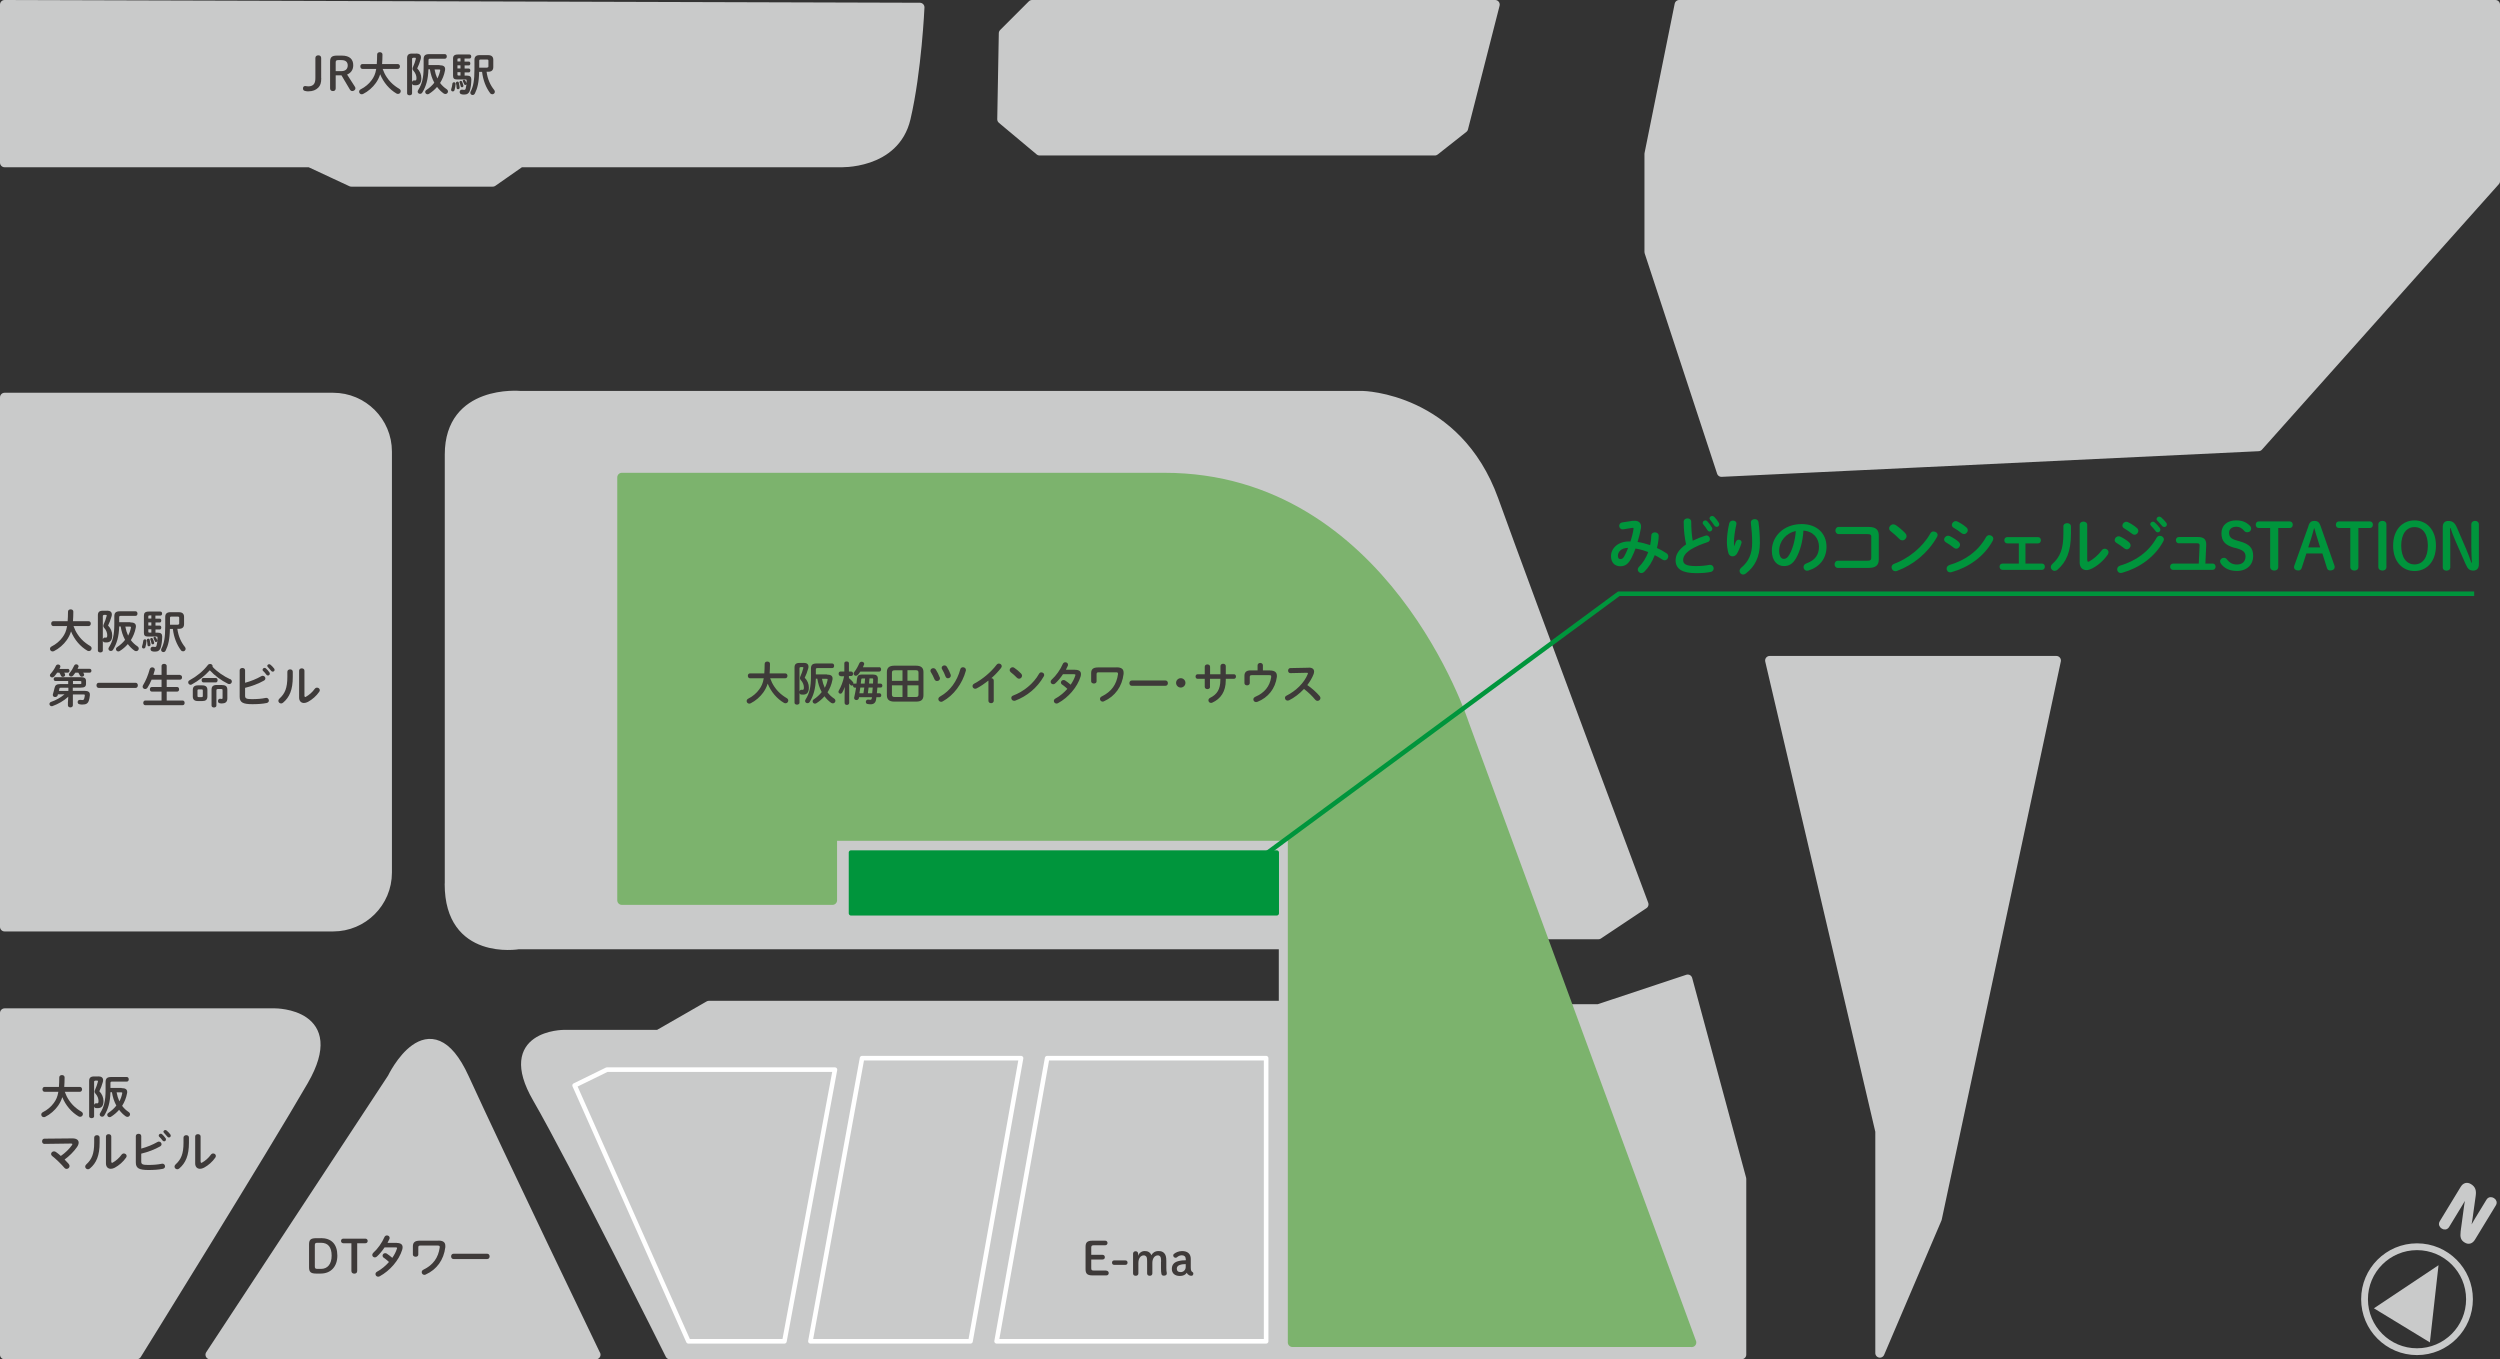 <?xml version="1.0" encoding="UTF-8"?><svg xmlns="http://www.w3.org/2000/svg" viewBox="0 0 272.05 147.92"><rect x="0" y="0" width="272.05" height="147.92" fill="#333333" stroke="none"/><defs><style>.d{stroke-miterlimit:10;stroke-width:.74px;}.d,.e,.f{stroke:#c9caca;}.d,.g,.h{fill:none;}.e{stroke-width:.37px;}.e,.i,.f{fill:#c9caca;}.e,.j,.k,.f,.g,.h{stroke-linejoin:round;}.l,.j{fill:#00953c;}.m{fill:#3e3a39;}.j,.g,.h{stroke-width:.5px;}.j,.h{stroke:#00953c;}.k{fill:#7cb36d;stroke:#7cb36d;}.g{stroke:#fff;}</style></defs><g id="a"/><g id="b"><g id="c"><g><path class="f" d="M.5,.5V17.7H33.7l4.53,2.11h15.39l3.02-2.11h34.71s6.04,.3,7.24-4.83,1.51-12.07,1.51-12.07L.5,.5Z"/><path class="f" d="M.5,43.24H36.25c3.26,0,5.9,2.64,5.9,5.9v45.82c0,3.26-2.64,5.9-5.9,5.9H.5V43.24H.5Z"/><path class="f" d="M.5,147.42v-37.19H29.94s7.38,0,3.12,7.38-18.17,29.8-18.17,29.8H.5Z"/><path class="f" d="M139.65,147.42H72.9s-10.47-21.02-14.46-27.93c-3.99-6.92,2.93-6.92,2.93-6.92h10.27l5.5-3.16h62.52v38.01Z"/><path class="f" d="M64.85,147.42H22.86l19.8-30.12s4.03-8.43,7.88,0c3.85,8.43,14.3,30.12,14.3,30.12Z"/><polygon class="g" points="137.78 145.96 137.78 115.15 113.95 115.15 108.45 145.96 137.78 145.96"/><polygon class="g" points="93.81 115.15 88.19 145.96 105.61 145.96 111.11 115.15 93.81 115.15"/><polygon class="g" points="62.53 118.12 74.91 145.96 85.36 145.96 90.86 116.4 66.04 116.4 62.53 118.12"/><path class="f" d="M48.9,96.21V49.46c0-7.15,7.7-6.42,7.7-6.42h91.67s10.27,.18,14.3,11.37c4.03,11.18,16.32,44,16.32,44l-4.95,3.3h-6.89l2.49,8.07h4.4l9.72-3.23,5.87,21.74v19.12h-49.87v-44.61H56.41s-7.52,1.28-7.52-6.6Z"/><path class="k" d="M184.09,146.09l-24.75-67.37s-8.62-26.77-32.63-26.77h-59.04v46.02h22.92v-6.97h50.05v55.08h43.45Z"/><rect class="j" x="92.61" y="92.78" width="46.32" height="6.6"/><polygon class="f" points="192.58 71.88 223.77 71.88 210.81 132.62 204.57 147.24 204.57 123.1 192.58 71.88"/><polygon class="f" points="187.33 51.39 245.77 48.6 271.55 19.71 271.55 .5 182.73 .5 179.45 16.75 179.45 27.42 187.33 51.39"/><polygon class="f" points="112.31 .5 162.7 .5 159.26 13.96 156.14 16.42 113.13 16.42 109.02 12.98 109.19 3.62 112.31 .5"/><polyline class="h" points="135.23 94.79 176.16 64.61 269.24 64.61"/><g><path class="l" d="M177.69,56.68c.07-.01,.14-.01,.21-.01,.43,0,.68,.25,.68,.62,0,.06,0,.11-.01,.17-.09,.51-.22,1.03-.37,1.52,.46,.06,.92,.19,1.37,.34,.07-.33,.11-.69,.13-1.06,0-.22,.2-.33,.39-.33s.41,.13,.41,.37c0,.4-.08,.89-.19,1.33,.35,.16,.69,.35,1.03,.57,.14,.09,.2,.22,.2,.35,0,.22-.17,.42-.39,.42-.08,0-.16-.02-.25-.08-.28-.18-.55-.34-.83-.48-.27,.71-.65,1.32-1.12,1.79-.11,.11-.23,.16-.34,.16-.22,0-.39-.19-.39-.39,0-.09,.04-.19,.12-.27,.43-.43,.78-.97,1.02-1.62-.45-.18-.9-.31-1.38-.39-.14,.37-.29,.71-.43,1-.36,.71-.72,.93-1.23,.93-.58,0-1.01-.38-1.01-1.1,0-.88,.79-1.6,1.96-1.6h.16c.14-.45,.27-.92,.33-1.36,0-.02,0-.04,0-.06,0-.06-.04-.07-.14-.06l-.98,.16s-.06,0-.08,0c-.22,0-.36-.19-.36-.38,0-.17,.11-.34,.33-.37l1.16-.18Zm-.88,3.75c.13-.24,.25-.52,.36-.81-.73,0-1.11,.42-1.11,.86,0,.25,.11,.36,.25,.36,.2,0,.32-.06,.5-.41Z"/><path class="l" d="M183.22,56.79c0-.25,.2-.38,.41-.38s.41,.13,.41,.38c0,.78,.06,1.48,.16,2.05,.43-.21,.9-.4,1.38-.55,.04-.01,.08-.02,.13-.02,.22,0,.36,.2,.36,.39,0,.15-.08,.29-.26,.34-.62,.2-1.32,.48-1.84,.81-.6,.39-.81,.78-.81,1.13,0,.43,.29,.66,1.4,.66,.56,0,1.06-.05,1.45-.13,.04,0,.06,0,.09,0,.25,0,.38,.19,.38,.38,0,.18-.1,.34-.32,.39-.48,.1-1.02,.13-1.61,.13-1.47,0-2.21-.45-2.21-1.39,0-.57,.27-1.14,1.14-1.74-.15-.67-.26-1.51-.26-2.47Zm2.07,.1c0-.14,.14-.26,.29-.26,.07,0,.15,.03,.21,.1,.18,.19,.36,.43,.49,.66,.04,.06,.05,.11,.05,.17,0,.16-.14,.28-.29,.28-.09,0-.17-.05-.24-.15-.14-.25-.32-.46-.46-.64-.04-.05-.06-.1-.06-.15Zm.74-.49c0-.14,.14-.25,.29-.25,.08,0,.16,.03,.23,.1,.17,.17,.36,.41,.48,.62,.04,.07,.06,.13,.06,.19,0,.16-.13,.27-.28,.27-.09,0-.19-.05-.26-.15-.14-.22-.32-.45-.46-.63-.04-.05-.06-.1-.06-.15Z"/><path class="l" d="M188.72,59.43c.07-.16,.12-.29,.18-.48,.06-.15,.18-.22,.3-.22,.16,0,.32,.11,.32,.28,0,.03,0,.06-.01,.08-.12,.4-.31,.84-.49,1.16-.11,.19-.3,.29-.48,.29-.2,0-.39-.11-.45-.34-.09-.3-.17-.8-.17-1.2,0-.56,.08-1.33,.26-2.06,.05-.2,.23-.29,.4-.29,.2,0,.38,.11,.38,.32,0,.03,0,.06-.01,.09-.15,.65-.26,1.45-.26,1.87,0,.22,0,.37,.02,.51h.01Zm1.81-2.58c0-.23,.21-.36,.42-.36,.19,0,.38,.1,.41,.34,.1,.74,.15,1.5,.15,2.25,0,1.52-.55,2.58-1.53,3.33-.1,.08-.2,.11-.29,.11-.22,0-.39-.18-.39-.39,0-.12,.06-.25,.18-.35,.8-.66,1.19-1.51,1.19-2.7,0-.72-.05-1.45-.14-2.19v-.04Z"/><path class="l" d="M192.81,59.94c0-1.6,1.32-2.91,3.25-2.91,1.71,0,2.7,1.07,2.7,2.47,0,1.27-.75,2.2-1.95,2.58-.06,.02-.11,.03-.16,.03-.24,0-.39-.2-.39-.4,0-.15,.08-.31,.29-.39,1-.36,1.39-.96,1.39-1.83,0-.92-.62-1.67-1.69-1.75-.07,1.16-.36,2.21-.79,2.98-.39,.68-.8,.88-1.34,.88-.71,0-1.31-.57-1.31-1.67Zm.8,0c0,.64,.25,.88,.5,.88,.22,0,.41-.11,.61-.47,.36-.62,.62-1.53,.7-2.56-1.04,.2-1.81,1.11-1.81,2.14Z"/><path class="l" d="M203.64,58.45c0-.26-.1-.33-.45-.33h-3.11c-.23,0-.35-.2-.35-.39s.12-.39,.35-.39h3.26c.8,0,1.11,.31,1.11,.94v2.58c0,.63-.31,.94-1.11,.94h-3.35c-.23,0-.35-.2-.35-.39s.12-.39,.35-.39h3.19c.34,0,.45-.07,.45-.33v-2.23Z"/><path class="l" d="M207.34,58.04c.09,.09,.13,.2,.13,.3,0,.24-.21,.46-.45,.46-.11,0-.22-.04-.32-.14-.32-.32-.64-.61-.95-.85-.12-.09-.17-.2-.17-.32,0-.22,.2-.43,.45-.43,.09,0,.18,.03,.28,.09,.32,.22,.7,.53,1.03,.88Zm3.08-.2c.22,0,.43,.15,.43,.38,0,.07-.03,.15-.07,.22-1,1.76-2.59,3.03-4.33,3.68-.07,.03-.13,.04-.19,.04-.25,0-.42-.22-.42-.43,0-.15,.08-.3,.27-.37,1.59-.6,3.11-1.81,3.95-3.31,.08-.15,.22-.22,.36-.22Z"/><path class="l" d="M213.14,58.97c.1,.09,.15,.2,.15,.31,0,.22-.19,.43-.41,.43-.08,0-.17-.03-.26-.1-.25-.2-.62-.46-.86-.59-.14-.08-.2-.2-.2-.31,0-.2,.18-.41,.43-.41,.06,0,.14,.01,.21,.05,.33,.16,.67,.38,.95,.62Zm3.35-.73c.21,0,.42,.15,.42,.38,0,.07-.02,.15-.06,.22-.93,1.73-2.65,2.91-4.48,3.42-.05,.01-.1,.02-.15,.02-.25,0-.39-.2-.39-.4,0-.16,.1-.33,.32-.4,1.73-.52,3.1-1.48,3.97-3.03,.09-.15,.23-.22,.37-.22Zm-2.51-.85c.11,.09,.15,.2,.15,.31,0,.22-.19,.42-.41,.42-.08,0-.17-.03-.26-.1-.25-.2-.62-.45-.86-.59-.14-.08-.2-.19-.2-.31,0-.2,.19-.41,.43-.41,.06,0,.14,.02,.21,.06,.32,.16,.67,.38,.94,.62Z"/><path class="l" d="M220.42,61.33h1.79c.21,0,.31,.17,.31,.34s-.1,.34-.31,.34h-4.31c-.2,0-.31-.17-.31-.34s.11-.34,.31-.34h1.79v-2.2h-1.27c-.2,0-.31-.17-.31-.34s.11-.34,.31-.34h3.36c.21,0,.31,.17,.31,.34s-.1,.34-.31,.34h-1.37v2.2Z"/><path class="l" d="M224.53,57.29c0-.24,.21-.36,.42-.36s.41,.12,.41,.36v.79c0,1.93-.5,3.08-1.46,3.91-.1,.09-.21,.13-.32,.13-.22,0-.41-.19-.41-.41,0-.11,.05-.23,.17-.34,.83-.75,1.2-1.61,1.2-3.32v-.76Zm2.61,3.68c0,.1,.03,.16,.1,.16,.04,0,.08-.02,.14-.05,.43-.24,.97-.69,1.32-1.18,.1-.13,.22-.19,.34-.19,.21,0,.41,.16,.41,.38,0,.08-.03,.16-.08,.25-.43,.63-1.04,1.18-1.72,1.53-.22,.11-.42,.17-.6,.17-.43,0-.74-.3-.74-.82v-4.1c0-.24,.21-.36,.41-.36s.41,.12,.41,.36v3.86Z"/><path class="l" d="M231.7,59.04c.1,.09,.15,.2,.15,.31,0,.22-.19,.43-.41,.43-.08,0-.17-.03-.26-.1-.25-.2-.62-.46-.86-.6-.14-.08-.2-.2-.2-.31,0-.2,.18-.41,.43-.41,.06,0,.14,.01,.21,.05,.33,.16,.67,.38,.95,.62Zm3.35-.73c.21,0,.42,.15,.42,.38,0,.07-.02,.15-.06,.22-.93,1.73-2.65,2.91-4.48,3.42-.05,.01-.11,.02-.15,.02-.25,0-.39-.2-.39-.4,0-.16,.1-.33,.32-.4,1.73-.52,3.1-1.48,3.97-3.03,.09-.15,.23-.22,.37-.22Zm-2.51-.85c.11,.09,.15,.2,.15,.31,0,.22-.19,.42-.41,.42-.08,0-.18-.03-.26-.1-.25-.2-.62-.45-.86-.59-.14-.08-.2-.19-.2-.31,0-.2,.19-.41,.43-.41,.06,0,.14,.02,.21,.06,.32,.16,.67,.38,.94,.62Zm1.45-.42c0-.14,.14-.27,.29-.27,.06,0,.13,.02,.2,.08,.19,.17,.4,.39,.55,.61,.05,.06,.06,.13,.06,.19,0,.15-.13,.28-.28,.28-.08,0-.17-.04-.23-.13-.17-.23-.36-.43-.52-.6-.05-.06-.07-.11-.07-.16Zm.69-.56c0-.14,.13-.26,.29-.26,.07,0,.14,.03,.21,.08,.18,.15,.39,.37,.54,.57,.06,.07,.08,.14,.08,.21,0,.15-.13,.27-.28,.27-.08,0-.18-.04-.25-.13-.16-.2-.36-.41-.52-.58-.06-.06-.08-.11-.08-.17Z"/><path class="l" d="M240.78,61.33c.22,0,.32,.17,.32,.34s-.11,.34-.32,.34h-4.31c-.21,0-.32-.17-.32-.34s.11-.34,.32-.34h2.8l.09-1.94v-.04c0-.17-.06-.23-.28-.23h-1.98c-.21,0-.32-.17-.32-.34s.11-.34,.32-.34h2.09c.62,0,.89,.25,.89,.79v.08l-.09,2.02h.79Z"/><path class="l" d="M243.18,59.62c-1.07-.29-1.44-.75-1.44-1.6s.62-1.39,1.59-1.39c.65,0,1.09,.17,1.5,.58,.09,.09,.14,.17,.14,.29,0,.26-.18,.42-.43,.42-.13,0-.24-.05-.3-.13-.3-.36-.57-.47-.88-.47-.5,0-.79,.27-.79,.64,0,.46,.19,.68,.88,.87l.25,.07c1.1,.31,1.49,.72,1.49,1.63s-.68,1.6-1.76,1.6c-.79,0-1.35-.27-1.72-.75-.08-.11-.12-.2-.12-.3,0-.21,.19-.38,.42-.38,.13,0,.24,.06,.29,.13,.33,.43,.65,.6,1.14,.6,.57,0,.92-.34,.92-.88,0-.42-.22-.67-.92-.87l-.25-.07Z"/><path class="l" d="M247.92,61.69c0,.26-.18,.4-.43,.4s-.45-.14-.45-.4v-4.23h-1.23c-.22,0-.34-.16-.34-.36s.12-.36,.34-.36h3.35c.22,0,.34,.16,.34,.36s-.12,.36-.34,.36h-1.24v4.23Z"/><path class="l" d="M251.21,57.18c.13-.35,.32-.5,.64-.5s.53,.15,.65,.49l1.52,4.34c.02,.06,.04,.13,.04,.19,0,.23-.19,.38-.48,.38-.2,0-.32-.11-.36-.27l-.5-1.58h-1.74l-.51,1.58c-.06,.16-.17,.27-.37,.27-.29,0-.46-.15-.46-.36,0-.06,.01-.14,.04-.2l1.55-4.34Zm.6,.31c-.1,.37-.2,.77-.31,1.1l-.32,.98h1.3l-.31-.99c-.11-.34-.22-.71-.32-1.09h-.05Z"/><path class="l" d="M256.64,61.69c0,.26-.18,.4-.43,.4s-.45-.14-.45-.4v-4.23h-1.23c-.22,0-.34-.16-.34-.36s.12-.36,.34-.36h3.35c.22,0,.34,.16,.34,.36s-.12,.36-.34,.36h-1.24v4.23Z"/><path class="l" d="M258.81,57.08c0-.26,.2-.4,.45-.4s.43,.14,.43,.4v4.61c0,.26-.18,.4-.43,.4s-.45-.14-.45-.4v-4.61Z"/><path class="l" d="M260.42,59.38c0-1.79,1.06-2.75,2.33-2.75s2.33,.96,2.33,2.75-1.06,2.76-2.33,2.76-2.33-.97-2.33-2.76Zm3.78,0c0-1.25-.54-2.02-1.45-2.02s-1.45,.78-1.45,2.02,.54,2.04,1.45,2.04,1.45-.78,1.45-2.04Z"/><path class="l" d="M268.99,61.22c-.03-.55-.06-1.15-.06-1.7v-2.46c0-.25,.19-.38,.41-.38s.41,.13,.41,.38v4.36c0,.44-.24,.67-.6,.67-.39,0-.59-.13-.84-.7l-1.13-2.58c-.21-.48-.36-.88-.51-1.34h-.06c.01,.52,.03,1.04,.03,1.56v2.69c0,.25-.17,.38-.41,.38s-.41-.13-.41-.38v-4.38c0-.42,.22-.65,.6-.65,.46,0,.71,.19,.94,.72l.98,2.27c.22,.51,.41,1.02,.59,1.55h.06Z"/></g><g><path class="m" d="M83.81,73.81c.12,.33,.26,.63,.46,.92,.24,.36,.54,.68,.89,.94,.14,.11,.29,.2,.45,.3,.12,.07,.17,.17,.17,.26,0,.15-.12,.3-.29,.3-.06,0-.11-.01-.17-.04-.76-.44-1.42-1.2-1.78-2.1-.12,.38-.28,.68-.47,.95-.33,.47-.85,.93-1.38,1.19-.06,.03-.12,.04-.16,.04-.17,0-.28-.14-.28-.28,0-.1,.05-.2,.17-.26,.48-.24,.91-.6,1.2-1.01,.24-.33,.4-.66,.49-1.21h-1.5c-.15,0-.23-.13-.23-.27s.08-.26,.23-.26h1.56c.02-.29,.04-.63,.04-1.04,0-.17,.14-.25,.29-.25s.29,.08,.29,.25c0,.4-.02,.74-.04,1.04h1.71c.15,0,.23,.13,.23,.26s-.08,.27-.23,.27h-1.63Z"/><path class="m" d="M87.44,72.13c.37,0,.54,.15,.54,.42,0,.07-.01,.14-.04,.23-.09,.33-.22,.67-.37,.97,.29,.29,.45,.68,.45,1.06,0,.57-.23,.78-.63,.78-.08,0-.13,0-.21-.01-.11-.02-.17-.1-.18-.19v1.09c0,.13-.14,.2-.27,.2s-.27-.07-.27-.2v-3.85c0-.33,.15-.49,.53-.49h.45Zm-.32,.48c-.09,0-.12,.03-.12,.13v2.52c.02-.1,.09-.2,.21-.2h.03s.07,.01,.09,.01c.11,0,.15-.06,.15-.27,0-.24-.1-.54-.33-.79-.07-.07-.1-.14-.1-.22,0-.07,.03-.15,.07-.24,.11-.22,.21-.53,.29-.83,0-.03,.01-.04,.01-.06,0-.05-.03-.07-.11-.07h-.21Zm2.88,.8c.38,0,.6,.12,.6,.42,0,.05,0,.11-.02,.17-.09,.49-.28,.94-.53,1.34,.2,.27,.44,.49,.71,.67,.11,.07,.15,.17,.15,.25,0,.15-.12,.28-.28,.28-.06,0-.12-.02-.19-.06-.27-.19-.51-.43-.72-.71-.25,.29-.55,.55-.89,.76-.05,.03-.11,.04-.15,.04-.14,0-.25-.12-.25-.25,0-.08,.04-.16,.13-.22,.33-.22,.63-.49,.86-.79-.25-.46-.39-.92-.48-1.46h-.16c-.03,1.11-.26,1.86-.66,2.52-.06,.11-.16,.15-.25,.15-.13,0-.26-.09-.26-.24,0-.05,.02-.11,.06-.17,.4-.64,.58-1.3,.58-2.5v-.85c0-.41,.17-.56,.62-.56h1.69c.14,0,.21,.12,.21,.25s-.06,.25-.21,.25h-1.61c-.13,0-.17,.04-.17,.16v.53h1.19Zm-.55,.46c.06,.34,.16,.67,.3,.98,.15-.27,.25-.56,.31-.87,0-.02,0-.03,0-.05,0-.05-.03-.06-.12-.06h-.5Z"/><path class="m" d="M91.45,73.56c-.12,0-.19-.12-.19-.24s.06-.24,.18-.24h.44v-.91c0-.13,.12-.19,.25-.19s.25,.06,.25,.19v.91h.26c.13,0,.19,.12,.19,.24s-.06,.24-.19,.24h-.26v.23c.16,.12,.32,.29,.44,.43,.04,.06,.06,.11,.06,.17,0,0,0,.03,0,.04,.04-.03,.07-.04,.11-.04h.21l.06-.53c.04-.35,.19-.46,.55-.46h1.16c.39,0,.56,.14,.56,.45v.02c0,.17-.01,.35-.02,.52h.31c.13,0,.2,.11,.2,.22s-.06,.21-.2,.21h-.34c-.02,.21-.04,.41-.06,.62h.28c.13,0,.2,.11,.2,.22s-.06,.21-.2,.21h-.33l-.03,.23c-.05,.38-.27,.54-.59,.54-.1,0-.25-.01-.33-.03-.14-.02-.2-.12-.2-.23,0-.12,.08-.25,.23-.25,.01,0,.03,0,.04,0,.05,0,.15,.02,.21,.02,.09,0,.13-.03,.16-.13,0-.05,.01-.1,.03-.15h-1.41l-.02,.12c-.03,.12-.14,.19-.26,.19-.12,0-.25-.07-.25-.21,0-.02,0-.04,0-.05,.08-.38,.16-.74,.21-1.09h-.14c-.12,0-.19-.11-.19-.21,0-.02,0-.04,0-.06-.04,.03-.08,.05-.13,.05-.07,0-.12-.02-.18-.09-.03-.04-.07-.09-.11-.15v2.12c0,.14-.12,.22-.25,.22s-.25-.08-.25-.22v-.73l.02-1.01c-.08,.23-.18,.45-.28,.62-.05,.08-.12,.12-.19,.12-.11,0-.22-.09-.22-.21,0-.04,.02-.08,.04-.13,.24-.41,.45-.94,.58-1.56h-.38Zm4.23-.96c.14,0,.2,.12,.2,.24s-.06,.24-.2,.24h-2.06c-.08,.12-.16,.24-.25,.34-.07,.08-.16,.12-.23,.12-.13,0-.25-.1-.25-.24,0-.05,.02-.12,.07-.17,.22-.28,.4-.6,.55-.95,.05-.12,.16-.17,.26-.17,.14,0,.27,.09,.27,.22,0,.03,0,.06-.02,.1-.04,.09-.08,.18-.12,.28h1.79Zm-2.06,2.22c-.03,.21-.06,.41-.1,.62h.44c.04-.21,.07-.41,.09-.62h-.42Zm.47-.43c.02-.18,.04-.38,.05-.56h-.28c-.1,0-.12,.02-.14,.11-.01,.15-.03,.3-.05,.45h.41Zm.43,.43c-.03,.21-.05,.41-.08,.62h.47c.02-.21,.04-.41,.06-.62h-.45Zm.48-.43c0-.16,.02-.3,.02-.45,0-.09-.02-.12-.13-.12h-.27l-.05,.56h.43Z"/><path class="m" d="M97.32,76.35c-.57,0-.81-.24-.81-.69v-2.53c0-.45,.24-.69,.81-.69h2.36c.57,0,.81,.24,.81,.69v2.53c0,.54-.32,.69-.81,.69h-2.36Zm.06-3.41c-.25,0-.32,.07-.32,.27v.88h1.15v-1.15h-.83Zm-.32,1.64v1c0,.2,.09,.27,.32,.27h.83v-1.27h-1.15Zm1.69-.5h1.2v-.88c0-.2-.07-.27-.32-.27h-.88v1.15Zm0,1.77h.88c.25,0,.32-.07,.32-.27v-1h-1.2v1.27Z"/><path class="m" d="M102.27,73.71s.02,.08,.02,.11c0,.17-.16,.29-.32,.29-.11,0-.22-.06-.28-.19-.11-.27-.25-.56-.4-.79-.03-.05-.04-.11-.04-.15,0-.15,.15-.27,.31-.27,.1,0,.21,.05,.28,.16,.16,.25,.32,.56,.42,.84Zm2.52-1.1c.16,0,.32,.11,.32,.28,0,.03,0,.05,0,.08-.39,1.44-1.34,2.71-2.52,3.35-.06,.04-.12,.05-.18,.05-.17,0-.3-.14-.3-.29,0-.11,.06-.21,.2-.29,1.09-.62,1.83-1.64,2.19-2.96,.04-.16,.17-.22,.29-.22Zm-1.34,.8s.02,.08,.02,.11c0,.17-.16,.29-.31,.29-.11,0-.22-.06-.27-.2-.1-.28-.23-.55-.37-.78-.03-.06-.05-.11-.05-.15,0-.16,.15-.27,.3-.27,.11,0,.21,.05,.28,.17,.16,.26,.3,.55,.4,.83Z"/><path class="m" d="M107.55,74.07c-.42,.33-.85,.62-1.27,.84-.06,.03-.12,.04-.17,.04-.16,0-.28-.14-.28-.28,0-.1,.05-.21,.19-.28,.91-.48,1.82-1.25,2.43-2.05,.07-.09,.16-.13,.25-.13,.16,0,.31,.12,.31,.28,0,.05-.02,.12-.07,.19-.29,.38-.66,.77-1.06,1.12,.13,0,.26,.1,.26,.26v2.2c0,.17-.14,.26-.29,.26s-.29-.09-.29-.26v-2.18Z"/><path class="m" d="M111.13,73.32c.06,.06,.09,.14,.09,.21,0,.17-.15,.33-.32,.33-.08,0-.16-.03-.23-.1-.22-.23-.46-.44-.68-.61-.08-.07-.12-.15-.12-.23,0-.16,.15-.31,.32-.31,.07,0,.13,.02,.2,.07,.23,.16,.5,.38,.74,.63Zm2.2-.15c.16,0,.3,.11,.3,.28,0,.05-.02,.11-.05,.16-.72,1.26-1.85,2.16-3.09,2.63-.05,.02-.1,.02-.14,.02-.18,0-.3-.15-.3-.3,0-.11,.05-.22,.2-.27,1.14-.43,2.22-1.3,2.82-2.37,.06-.11,.16-.16,.26-.16Z"/><path class="m" d="M117,72.89c.42,0,.63,.16,.63,.46,0,.08-.01,.17-.04,.27-.35,1.16-1.35,2.3-2.46,2.9-.05,.03-.12,.04-.17,.04-.16,0-.28-.14-.28-.28,0-.1,.05-.2,.18-.27,.48-.26,.92-.63,1.29-1.05-.22-.21-.42-.36-.58-.47-.09-.06-.12-.14-.12-.22,0-.14,.12-.27,.28-.27,.06,0,.12,.01,.18,.05,.2,.13,.39,.28,.6,.46,.22-.32,.4-.66,.5-.99,0-.03,.02-.05,.02-.07,0-.05-.04-.08-.14-.08h-1.22c-.26,.39-.55,.74-.84,1-.07,.07-.15,.09-.22,.09-.16,0-.28-.12-.28-.27,0-.08,.04-.16,.12-.24,.47-.42,.94-1.08,1.2-1.69,.06-.14,.17-.19,.28-.19,.15,0,.29,.1,.29,.26,0,.03,0,.07-.02,.12-.06,.14-.13,.28-.21,.43h1.03Z"/><path class="m" d="M121.51,72.62c.54,0,.76,.2,.76,.57,0,.05,0,.1,0,.15-.17,1.38-.93,2.43-2.13,2.97-.05,.03-.1,.04-.15,.04-.17,0-.29-.14-.29-.29,0-.1,.05-.21,.2-.28,1.05-.51,1.61-1.31,1.76-2.41,0-.03,0-.04,0-.06,0-.12-.06-.15-.24-.15h-1.86c-.18,0-.23,.05-.23,.21v.78c0,.16-.15,.23-.29,.23s-.3-.08-.3-.23v-.9c0-.42,.21-.62,.75-.62h2.01Z"/><path class="m" d="M126.82,74.05c.18,0,.27,.14,.27,.29s-.09,.29-.27,.29h-3.65c-.18,0-.27-.14-.27-.29s.09-.29,.27-.29h3.65Z"/><path class="m" d="M129,74.31c0,.28-.23,.51-.51,.51s-.51-.23-.51-.51,.23-.51,.51-.51,.51,.23,.51,.51Z"/><path class="m" d="M131.68,74.74c0,.17-.15,.25-.29,.25s-.29-.08-.29-.25v-.87h-.77c-.15,0-.23-.12-.23-.25s.08-.25,.23-.25h.77v-.82c0-.17,.15-.25,.29-.25s.29,.08,.29,.25v.82h1.13v-.89c0-.17,.15-.25,.29-.25s.29,.08,.29,.25v.89h.88c.16,0,.23,.12,.23,.25s-.08,.25-.23,.25h-.88v.16c0,1.22-.55,2.02-1.47,2.43-.04,.02-.09,.03-.14,.03-.17,0-.28-.14-.28-.28,0-.1,.05-.2,.18-.27,.74-.36,1.12-.91,1.12-1.95v-.12h-1.13v.87Z"/><path class="m" d="M138.19,72.96c.55,0,.76,.23,.76,.57,0,.04,0,.08,0,.12-.17,1.3-.96,2.26-2.11,2.72-.05,.02-.1,.03-.15,.03-.18,0-.3-.14-.3-.29,0-.11,.07-.22,.22-.29,.99-.42,1.57-1.14,1.72-2.13,0-.03,0-.05,0-.08,0-.12-.06-.14-.23-.14h-1.86c-.19,0-.24,.05-.24,.21v.65c0,.16-.14,.25-.29,.25s-.29-.08-.29-.25v-.78c0-.4,.21-.6,.68-.6h.75v-.55c0-.17,.15-.26,.29-.26s.29,.09,.29,.26v.55h.78Z"/><path class="m" d="M142.41,72.65h.03c.37,0,.56,.17,.56,.43,0,.08-.02,.17-.05,.27-.16,.42-.4,.82-.69,1.2,.47,.32,.99,.78,1.34,1.19,.07,.08,.09,.16,.09,.23,0,.17-.16,.3-.32,.3-.08,0-.17-.04-.24-.12-.31-.38-.77-.83-1.23-1.18-.49,.53-1.07,.96-1.63,1.24-.05,.02-.1,.03-.15,.03-.17,0-.29-.14-.29-.29,0-.1,.05-.2,.17-.25,1.04-.53,1.92-1.38,2.31-2.35,.01-.03,.02-.06,.02-.08,0-.04-.04-.06-.12-.06l-1.79,.04c-.17,0-.25-.14-.25-.27s.08-.28,.25-.28l1.99-.04Z"/></g><g><path class="m" d="M34.96,8.5c0,.54-.1,.8-.33,1.04-.25,.25-.6,.4-1.07,.4-.11,0-.23,0-.35-.04-.16-.03-.24-.11-.24-.28s.09-.26,.25-.26c.06,0,.17,.04,.34,.04,.28,0,.52-.11,.62-.28,.12-.2,.14-.36,.14-.74v-2.07c0-.19,.14-.29,.32-.29s.31,.1,.31,.29v2.18Z"/><path class="m" d="M36.53,9.62c0,.19-.12,.29-.3,.29s-.31-.1-.31-.29v-2.9c0-.48,.18-.67,.75-.67h.53c.85,0,1.24,.4,1.24,1.05,0,.53-.29,.86-.67,1.01l.84,1.31c.04,.07,.07,.12,.07,.18,0,.18-.17,.31-.35,.31-.11,0-.2-.07-.27-.19l-.9-1.52h-.63v1.42Zm.63-1.88c.44,0,.68-.24,.68-.62s-.24-.58-.68-.58h-.35c-.23,0-.28,.07-.28,.26v.94h.63Z"/><path class="m" d="M41.64,7.5c.12,.33,.26,.63,.46,.92,.24,.36,.54,.68,.89,.94,.14,.11,.29,.2,.45,.3,.12,.07,.17,.17,.17,.26,0,.15-.12,.3-.29,.3-.06,0-.11-.01-.17-.04-.76-.44-1.42-1.2-1.78-2.1-.12,.38-.28,.68-.47,.95-.33,.47-.85,.93-1.38,1.19-.06,.03-.12,.04-.16,.04-.17,0-.28-.14-.28-.28,0-.1,.05-.2,.17-.26,.48-.24,.91-.6,1.2-1.01,.24-.33,.4-.66,.49-1.21h-1.5c-.15,0-.23-.13-.23-.27s.08-.26,.23-.26h1.56c.02-.29,.04-.63,.04-1.04,0-.17,.14-.25,.29-.25s.29,.08,.29,.25c0,.4-.02,.74-.04,1.04h1.71c.15,0,.23,.13,.23,.26s-.08,.27-.23,.27h-1.63Z"/><path class="m" d="M45.27,5.82c.37,0,.54,.15,.54,.42,0,.07-.01,.14-.04,.23-.09,.33-.22,.67-.37,.97,.29,.29,.45,.68,.45,1.06,0,.57-.23,.78-.62,.78-.08,0-.14,0-.21-.01-.11-.02-.17-.1-.18-.19v1.09c0,.13-.14,.2-.27,.2s-.27-.07-.27-.2v-3.85c0-.33,.15-.49,.53-.49h.45Zm-.31,.48c-.09,0-.12,.03-.12,.13v2.52c.02-.1,.09-.2,.21-.2h.03s.07,.01,.09,.01c.11,0,.15-.06,.15-.27,0-.24-.1-.54-.33-.79-.07-.07-.1-.14-.1-.22,0-.07,.03-.15,.07-.24,.11-.22,.21-.53,.29-.83,0-.03,0-.04,0-.06,0-.05-.03-.07-.1-.07h-.21Zm2.88,.8c.39,0,.6,.12,.6,.42,0,.05-.01,.11-.02,.17-.09,.49-.28,.94-.53,1.34,.2,.27,.44,.49,.71,.67,.1,.07,.15,.17,.15,.25,0,.15-.12,.28-.28,.28-.06,0-.12-.02-.19-.06-.27-.19-.51-.43-.72-.71-.25,.29-.55,.55-.89,.76-.05,.03-.11,.04-.15,.04-.14,0-.25-.12-.25-.25,0-.08,.04-.16,.13-.22,.34-.22,.63-.49,.86-.79-.25-.46-.39-.92-.48-1.46h-.16c-.03,1.11-.26,1.86-.66,2.52-.06,.11-.16,.15-.25,.15-.14,0-.26-.09-.26-.24,0-.05,.02-.11,.06-.17,.4-.64,.59-1.3,.59-2.5v-.85c0-.41,.17-.56,.62-.56h1.69c.14,0,.21,.12,.21,.25s-.07,.25-.21,.25h-1.61c-.13,0-.17,.04-.17,.16v.53h1.19Zm-.55,.46c.06,.34,.16,.67,.3,.98,.15-.27,.25-.56,.31-.87,0-.02,0-.03,0-.05,0-.05-.03-.06-.12-.06h-.5Z"/><path class="m" d="M49.41,8.95c.08,0,.17,.06,.17,.17,0,.14-.05,.46-.12,.69-.03,.1-.11,.14-.19,.14-.09,0-.18-.06-.18-.17,0-.03,0-.05,.01-.08,.05-.15,.11-.37,.13-.59,0-.1,.1-.16,.18-.16Zm1.15-2.25h.46c.11,0,.16,.1,.16,.21s-.05,.21-.16,.21h-.46v.34h.46c.11,0,.16,.1,.16,.21,0,.1-.05,.21-.16,.21h-.46v.35h.28c.32,0,.45,.14,.45,.42-.01,.52-.06,.84-.14,1.13-.1,.39-.33,.51-.63,.51-.11,0-.2,0-.29-.03-.14-.02-.21-.13-.21-.25,0-.12,.08-.25,.23-.25,.01,0,.04,0,.05,0,.06,.01,.12,.02,.19,.02,.11,0,.15-.02,.19-.16,.06-.22,.1-.5,.1-.86,0-.08-.02-.11-.11-.11h-.92c-.32,0-.45-.11-.45-.39v-1.88c0-.3,.14-.45,.54-.45h1.25c.13,0,.19,.11,.19,.22s-.06,.22-.19,.22h-.54v.34Zm-.54,2.84c0,.11-.09,.17-.17,.17-.08,0-.15-.04-.16-.14,0-.15-.03-.35-.07-.51,0-.01,0-.03,0-.04,0-.09,.08-.14,.16-.14,.07,0,.13,.04,.15,.12,.04,.17,.09,.46,.09,.54Zm-.12-3.18c-.09,0-.12,.02-.12,.08v.25h.33v-.34h-.21Zm.21,1.09v-.34h-.33v.34h.33Zm0,.41h-.33v.25c0,.08,.03,.11,.12,.11h.21v-.35Zm.32,1.43s0,.04,0,.05c0,.1-.08,.16-.16,.16-.06,0-.12-.04-.14-.12-.03-.16-.08-.29-.12-.39,0-.02-.01-.04-.01-.06,0-.08,.08-.13,.14-.13,.06,0,.11,.03,.14,.09,.05,.12,.11,.25,.14,.4Zm.33-.25s.01,.05,.01,.07c0,.08-.07,.14-.14,.14-.05,0-.1-.03-.12-.09-.04-.12-.09-.2-.13-.29-.02-.02-.02-.05-.02-.07,0-.07,.07-.12,.14-.12,.04,0,.09,.03,.12,.07,.06,.09,.11,.2,.14,.29Zm1.38-1.23c-.02,1.17-.19,1.81-.46,2.36-.06,.12-.16,.17-.25,.17-.13,0-.25-.1-.25-.24,0-.04,.01-.1,.04-.15,.28-.54,.41-1.17,.41-2.44v-1c0-.36,.21-.51,.55-.51h.94c.37,0,.56,.17,.56,.51v.79c0,.36-.21,.51-.56,.51h-.17c.11,.82,.41,1.46,.82,1.97,.06,.07,.08,.14,.08,.21,0,.15-.13,.27-.28,.27-.08,0-.17-.04-.23-.12-.45-.6-.77-1.39-.88-2.32h-.31Zm.86-.46c.1,0,.15-.04,.15-.12v-.63c0-.08-.04-.12-.14-.12h-.73c-.09,0-.13,.04-.13,.13v.75h.86Z"/></g><g><path class="m" d="M8,68.13c.12,.33,.26,.63,.46,.92,.24,.36,.54,.68,.89,.94,.14,.11,.29,.2,.45,.3,.12,.07,.17,.17,.17,.26,0,.15-.12,.3-.29,.3-.06,0-.11-.01-.17-.04-.76-.44-1.42-1.2-1.78-2.1-.12,.38-.28,.68-.47,.95-.33,.47-.85,.93-1.38,1.19-.06,.03-.12,.04-.16,.04-.17,0-.28-.14-.28-.28,0-.1,.05-.2,.17-.26,.48-.24,.91-.6,1.2-1.01,.24-.33,.4-.66,.49-1.21h-1.5c-.15,0-.23-.13-.23-.27s.08-.26,.23-.26h1.56c.02-.29,.04-.63,.04-1.04,0-.17,.14-.25,.29-.25s.29,.08,.29,.25c0,.4-.02,.74-.04,1.04h1.71c.15,0,.23,.13,.23,.26s-.08,.27-.23,.27h-1.63Z"/><path class="m" d="M11.63,66.45c.37,0,.54,.15,.54,.42,0,.07-.01,.14-.04,.23-.09,.33-.22,.67-.37,.97,.29,.29,.45,.68,.45,1.06,0,.57-.23,.78-.63,.78-.08,0-.13,0-.21-.01-.11-.02-.17-.1-.18-.19v1.09c0,.13-.14,.2-.27,.2s-.27-.07-.27-.2v-3.85c0-.33,.15-.49,.53-.49h.45Zm-.32,.48c-.09,0-.12,.03-.12,.13v2.52c.02-.1,.09-.2,.21-.2h.03s.07,.01,.09,.01c.11,0,.15-.06,.15-.27,0-.24-.1-.54-.33-.79-.07-.07-.1-.14-.1-.22,0-.07,.03-.15,.07-.24,.11-.22,.21-.53,.29-.83,0-.03,.01-.04,.01-.06,0-.05-.03-.07-.11-.07h-.21Zm2.88,.8c.38,0,.6,.12,.6,.42,0,.05,0,.11-.02,.17-.09,.49-.28,.94-.53,1.34,.2,.27,.44,.49,.71,.67,.11,.07,.15,.17,.15,.25,0,.15-.12,.28-.28,.28-.06,0-.12-.02-.19-.06-.27-.19-.51-.43-.72-.71-.25,.29-.55,.55-.89,.76-.05,.03-.11,.04-.15,.04-.14,0-.25-.12-.25-.25,0-.08,.04-.16,.13-.22,.33-.22,.63-.49,.86-.79-.25-.46-.39-.92-.48-1.46h-.16c-.03,1.11-.26,1.86-.66,2.52-.06,.11-.16,.15-.25,.15-.13,0-.26-.09-.26-.24,0-.05,.02-.11,.06-.17,.4-.64,.58-1.3,.58-2.5v-.85c0-.41,.17-.56,.62-.56h1.69c.14,0,.21,.12,.21,.25s-.06,.25-.21,.25h-1.61c-.13,0-.17,.04-.17,.16v.53h1.19Zm-.55,.46c.06,.34,.16,.67,.3,.98,.15-.27,.25-.56,.31-.87,0-.02,0-.03,0-.05,0-.05-.03-.06-.12-.06h-.5Z"/><path class="m" d="M15.77,69.57c.08,0,.17,.06,.17,.17,0,.14-.05,.46-.12,.69-.03,.1-.11,.14-.19,.14-.09,0-.18-.06-.18-.17,0-.03,0-.05,.01-.08,.05-.15,.11-.37,.13-.59,.01-.1,.1-.16,.18-.16Zm1.15-2.25h.47c.11,0,.16,.1,.16,.21s-.05,.21-.16,.21h-.47v.34h.47c.11,0,.16,.1,.16,.21,0,.1-.05,.21-.16,.21h-.47v.35h.28c.31,0,.45,.14,.45,.42-.01,.52-.06,.84-.14,1.13-.1,.39-.33,.51-.63,.51-.12,0-.2,0-.29-.03-.14-.02-.21-.13-.21-.25,0-.12,.08-.25,.23-.25,.01,0,.04,0,.05,0,.06,.01,.12,.02,.19,.02,.11,0,.15-.02,.19-.16,.06-.22,.1-.5,.1-.86,0-.08-.02-.11-.11-.11h-.92c-.32,0-.45-.11-.45-.39v-1.88c0-.3,.13-.45,.54-.45h1.25c.13,0,.19,.11,.19,.22s-.06,.22-.19,.22h-.54v.34Zm-.54,2.84c0,.11-.09,.17-.17,.17-.08,0-.15-.04-.16-.14,0-.15-.03-.35-.07-.51,0-.01,0-.03,0-.04,0-.09,.08-.14,.16-.14,.07,0,.13,.04,.15,.12,.04,.17,.09,.46,.09,.54Zm-.12-3.18c-.09,0-.12,.02-.12,.08v.25h.33v-.34h-.21Zm.21,1.09v-.34h-.33v.34h.33Zm0,.41h-.33v.25c0,.08,.03,.11,.12,.11h.21v-.35Zm.31,1.43s0,.04,0,.05c0,.1-.08,.16-.16,.16-.06,0-.13-.04-.14-.12-.03-.16-.08-.29-.12-.39,0-.02-.01-.04-.01-.06,0-.08,.08-.13,.14-.13,.06,0,.11,.03,.14,.09,.05,.12,.11,.25,.14,.4Zm.33-.25s0,.05,0,.07c0,.08-.07,.14-.14,.14-.05,0-.1-.03-.12-.09-.04-.12-.09-.2-.13-.29-.01-.02-.02-.05-.02-.07,0-.07,.07-.12,.14-.12,.04,0,.09,.03,.12,.07,.06,.09,.11,.2,.15,.29Zm1.38-1.23c-.02,1.17-.19,1.81-.46,2.36-.05,.12-.15,.17-.25,.17-.13,0-.25-.1-.25-.24,0-.04,.01-.1,.04-.15,.28-.54,.41-1.17,.41-2.44v-1c0-.36,.21-.51,.55-.51h.94c.37,0,.56,.17,.56,.51v.79c0,.36-.21,.51-.56,.51h-.17c.11,.82,.41,1.46,.82,1.97,.06,.07,.08,.14,.08,.21,0,.15-.13,.27-.28,.27-.08,0-.17-.04-.23-.12-.45-.6-.77-1.39-.88-2.32h-.31Zm.86-.46c.1,0,.15-.04,.15-.12v-.63c0-.08-.04-.12-.14-.12h-.73c-.09,0-.13,.04-.13,.13v.75h.86Z"/><path class="m" d="M6.3,75.6l-.02,.06c-.03,.13-.16,.19-.28,.19-.13,0-.25-.07-.25-.2,0-.03,0-.05,0-.08,.08-.26,.13-.47,.19-.72,.07-.29,.21-.41,.63-.41h.85v-.33h-1.38c-.13,0-.2-.11-.2-.21,0-.11,.07-.21,.2-.21h2.73c.44,0,.59,.12,.59,.42v.3c0,.3-.15,.42-.59,.42h-.85v.35h1.31c.36,0,.55,.13,.55,.4,0,.02,0,.06,0,.08-.03,.25-.05,.38-.1,.54-.1,.34-.29,.47-.7,.47-.1,0-.2,0-.32-.03-.15-.02-.21-.13-.21-.24,0-.12,.08-.24,.24-.24,.01,0,.03,0,.04,0,.09,0,.18,.02,.25,.02,.09,0,.13-.03,.17-.12,.04-.13,.08-.31,.08-.41,0-.05-.03-.08-.12-.08h-1.18v1.18c0,.15-.13,.23-.27,.23s-.27-.08-.27-.23v-.32l.04-.61c-.48,.44-1.11,.8-1.7,1.01-.04,.02-.07,.02-.11,.02-.14,0-.24-.12-.24-.24,0-.09,.06-.19,.18-.23,.54-.18,1.05-.48,1.46-.82h-.74Zm1.07-2.82c.12,0,.19,.1,.19,.21,0,.1-.07,.21-.19,.21h-.38s.05,.1,.08,.15c.01,.04,.02,.07,.02,.1,0,.12-.12,.21-.25,.21-.08,0-.17-.04-.22-.15-.04-.1-.09-.21-.16-.31h-.24c-.1,.15-.21,.29-.32,.41-.07,.08-.15,.11-.22,.11-.13,0-.25-.11-.25-.23,0-.06,.03-.12,.08-.17,.22-.24,.44-.57,.57-.86,.05-.11,.15-.15,.24-.15,.13,0,.25,.08,.25,.21,0,.03,0,.07-.02,.1-.03,.06-.06,.12-.08,.17h.9Zm.07,2.41v-.35h-.82c-.11,0-.15,.03-.16,.11-.02,.08-.03,.15-.05,.24h1.03Zm2.32-2.41c.12,0,.19,.1,.19,.21,0,.1-.06,.21-.19,.21h-.71s.05,.08,.08,.13c.02,.04,.03,.07,.03,.1,0,.12-.12,.21-.25,.21-.08,0-.17-.04-.22-.14-.05-.1-.1-.2-.17-.3h-.32c-.08,.12-.16,.22-.24,.32-.07,.07-.15,.1-.21,.1-.14,0-.25-.1-.25-.22,0-.05,.02-.11,.07-.16,.2-.23,.38-.53,.5-.8,.04-.1,.14-.15,.23-.15,.12,0,.25,.09,.25,.22,0,.03,0,.07-.03,.1-.03,.06-.05,.12-.08,.17h1.32Zm-1.82,1.66h.75c.14,0,.16-.01,.16-.09v-.15c0-.08-.02-.09-.16-.09h-.75v.33Z"/><path class="m" d="M14.76,74.3c.16,0,.24,.14,.24,.28s-.08,.28-.24,.28h-4.02c-.16,0-.24-.14-.24-.28s.08-.28,.24-.28h4.02Z"/><path class="m" d="M19.59,73.46c.15,0,.22,.12,.22,.25s-.07,.25-.22,.25h-1.45v.8h1.14c.14,0,.21,.12,.21,.25s-.07,.25-.21,.25h-1.14v.97h1.73c.15,0,.22,.12,.22,.26s-.07,.25-.22,.25h-4.07c-.14,0-.21-.13-.21-.25s.07-.26,.21-.26h1.78v-.97h-1.06c-.14,0-.21-.12-.21-.25s.07-.25,.21-.25h1.06v-.8h-1.08c-.13,.31-.28,.61-.44,.85-.07,.12-.17,.17-.27,.17-.14,0-.27-.11-.27-.25,0-.05,.01-.11,.05-.17,.3-.49,.55-1.1,.72-1.73,.04-.14,.16-.21,.27-.21,.14,0,.29,.09,.29,.25,0,.02,0,.04-.01,.06-.04,.17-.09,.34-.15,.51h.89v-.98c0-.15,.14-.22,.28-.22s.28,.08,.28,.22v.98h1.45Z"/><path class="m" d="M25.04,73.89c.13,.06,.19,.17,.19,.27,0,.14-.11,.28-.27,.28-.05,0-.11-.01-.17-.04-.69-.34-1.42-.87-1.96-1.46-.54,.6-1.24,1.15-1.96,1.54-.04,.03-.09,.04-.13,.04-.15,0-.26-.13-.26-.26,0-.09,.04-.18,.16-.24,.76-.41,1.47-.99,1.98-1.65,.06-.08,.15-.12,.24-.12,.14,0,.28,.1,.28,.24,0,.02,0,.04-.01,.07,.49,.54,1.22,1.03,1.91,1.35Zm-3.48,2.4c-.42,0-.58-.17-.58-.51v-.69c0-.34,.16-.51,.58-.51h.43c.42,0,.58,.17,.58,.51v.69c0,.39-.21,.51-.58,.51h-.43Zm.37-.43c.11,0,.14-.03,.14-.13v-.58c0-.1-.03-.13-.14-.13h-.3c-.11,0-.14,.03-.14,.13v.58c0,.1,.04,.13,.14,.13h.3Zm.2-1.6c-.12,0-.19-.12-.19-.24,0-.12,.06-.24,.19-.24h1.36c.13,0,.19,.12,.19,.24s-.06,.24-.19,.24h-1.36Zm2.03,.29c.41,0,.58,.15,.58,.52v.94c0,.4-.25,.54-.59,.54-.1,0-.16,0-.27-.03s-.16-.12-.16-.23c0-.12,.07-.25,.21-.25,.02,0,.03,0,.04,0,.05,0,.1,.02,.14,.02,.09,0,.11-.03,.11-.12v-.8c0-.14-.02-.16-.17-.16h-.33c-.13,0-.17,.04-.17,.16v1.64c0,.14-.13,.21-.27,.21s-.26-.08-.26-.21v-1.72c0-.37,.17-.52,.58-.52h.56Z"/><path class="m" d="M26.67,74.3c.63-.17,1.27-.43,1.75-.71,.06-.04,.12-.05,.17-.05,.17,0,.29,.14,.29,.28,0,.09-.05,.19-.17,.25-.58,.33-1.32,.61-2.04,.78v.87c0,.29,.16,.36,.76,.36,.54,0,1.05-.04,1.47-.13,.02,0,.05-.01,.08-.01,.17,0,.28,.15,.28,.29,0,.12-.07,.23-.23,.27-.46,.1-1.02,.13-1.57,.13-1.04,0-1.38-.2-1.38-.82v-2.87c0-.17,.15-.25,.3-.25s.29,.08,.29,.25v1.37Zm1.91-1.43c0-.1,.1-.19,.21-.19,.04,0,.09,.01,.14,.05,.13,.12,.29,.28,.39,.44,.04,.04,.04,.09,.04,.14,0,.11-.09,.2-.2,.2-.06,0-.12-.03-.17-.09-.12-.17-.25-.31-.37-.42-.04-.04-.05-.08-.05-.12Zm.5-.4c0-.1,.1-.19,.21-.19,.05,0,.1,.02,.15,.06,.13,.11,.28,.26,.39,.41,.04,.05,.05,.1,.05,.15,0,.11-.09,.19-.2,.19-.06,0-.12-.02-.17-.09-.12-.15-.26-.29-.37-.42-.04-.04-.05-.08-.05-.12Z"/><path class="m" d="M31.27,73.1c0-.17,.15-.26,.3-.26s.29,.08,.29,.26v.57c0,1.38-.35,2.2-1.05,2.79-.08,.07-.15,.09-.22,.09-.16,0-.3-.13-.3-.29,0-.08,.04-.17,.12-.24,.6-.54,.86-1.15,.86-2.37v-.55Zm1.87,2.63c0,.08,.02,.12,.07,.12,.03,0,.06-.01,.1-.04,.31-.17,.69-.49,.94-.85,.07-.09,.16-.13,.25-.13,.15,0,.3,.11,.3,.27,0,.06-.02,.12-.06,.18-.31,.45-.75,.84-1.23,1.1-.15,.08-.3,.12-.43,.12-.31,0-.53-.21-.53-.59v-2.93c0-.17,.15-.25,.29-.25s.29,.08,.29,.25v2.76Z"/></g><g><path class="m" d="M7.05,118.81c.12,.33,.26,.63,.46,.92,.24,.36,.54,.68,.89,.94,.14,.11,.29,.2,.45,.3,.12,.07,.17,.17,.17,.26,0,.15-.12,.3-.29,.3-.06,0-.11-.01-.17-.04-.76-.44-1.42-1.2-1.78-2.1-.12,.38-.28,.68-.47,.95-.33,.47-.85,.93-1.38,1.19-.06,.03-.12,.04-.16,.04-.17,0-.28-.14-.28-.28,0-.1,.05-.2,.17-.26,.48-.24,.91-.6,1.2-1.01,.24-.33,.4-.66,.49-1.21h-1.5c-.15,0-.23-.13-.23-.27s.08-.26,.23-.26h1.56c.02-.29,.04-.63,.04-1.04,0-.17,.14-.25,.29-.25s.29,.08,.29,.25c0,.4-.02,.74-.04,1.04h1.71c.15,0,.23,.13,.23,.26s-.08,.27-.23,.27h-1.63Z"/><path class="m" d="M10.68,117.13c.37,0,.54,.15,.54,.42,0,.07-.01,.14-.04,.23-.09,.33-.22,.67-.37,.97,.29,.29,.45,.68,.45,1.06,0,.57-.23,.78-.63,.78-.08,0-.13,0-.21-.01-.11-.02-.17-.1-.18-.19v1.09c0,.13-.14,.2-.27,.2s-.27-.07-.27-.2v-3.85c0-.33,.15-.49,.53-.49h.45Zm-.32,.48c-.09,0-.12,.03-.12,.13v2.52c.02-.1,.09-.2,.21-.2h.03s.07,.01,.09,.01c.11,0,.15-.06,.15-.27,0-.24-.1-.54-.33-.79-.07-.07-.1-.14-.1-.22,0-.07,.03-.15,.07-.24,.11-.22,.21-.53,.29-.83,0-.03,.01-.04,.01-.06,0-.05-.03-.07-.11-.07h-.21Zm2.88,.8c.38,0,.6,.12,.6,.42,0,.05,0,.11-.02,.17-.09,.49-.28,.94-.53,1.34,.2,.27,.44,.49,.71,.67,.11,.07,.15,.17,.15,.25,0,.15-.12,.28-.28,.28-.06,0-.12-.02-.19-.06-.27-.19-.51-.43-.72-.71-.25,.29-.55,.55-.89,.76-.05,.03-.11,.04-.15,.04-.14,0-.25-.12-.25-.25,0-.08,.04-.16,.13-.22,.33-.22,.63-.49,.86-.79-.25-.46-.39-.92-.48-1.46h-.16c-.03,1.11-.26,1.86-.66,2.52-.06,.11-.16,.15-.25,.15-.13,0-.26-.09-.26-.24,0-.05,.02-.11,.06-.17,.4-.64,.58-1.3,.58-2.5v-.85c0-.41,.17-.56,.62-.56h1.69c.14,0,.21,.12,.21,.25s-.06,.25-.21,.25h-1.61c-.13,0-.17,.04-.17,.16v.53h1.19Zm-.55,.46c.06,.34,.16,.67,.3,.98,.15-.27,.25-.56,.31-.87,0-.02,0-.03,0-.05,0-.05-.03-.06-.12-.06h-.5Z"/><path class="m" d="M7.89,123.88c.44,0,.67,.18,.67,.46,0,.14-.06,.31-.18,.48-.35,.5-.83,.98-1.35,1.36,.16,.16,.31,.32,.44,.47,.07,.08,.1,.17,.1,.24,0,.17-.15,.31-.32,.31-.09,0-.18-.04-.26-.14-.37-.43-.93-.97-1.31-1.26-.08-.06-.12-.14-.12-.22,0-.15,.14-.29,.31-.29,.06,0,.13,.02,.2,.06,.17,.11,.36,.27,.55,.44,.49-.34,.91-.75,1.2-1.16,.04-.05,.05-.08,.05-.12,0-.05-.04-.07-.15-.07l-2.89,.04c-.17,0-.25-.14-.25-.28s.08-.29,.25-.29l3.08-.03Z"/><path class="m" d="M10.25,123.79c0-.17,.15-.26,.3-.26s.29,.08,.29,.26v.57c0,1.38-.35,2.2-1.05,2.79-.08,.07-.15,.09-.22,.09-.16,0-.3-.13-.3-.29,0-.08,.04-.17,.12-.24,.6-.54,.86-1.15,.86-2.37v-.55Zm1.87,2.63c0,.08,.02,.12,.07,.12,.03,0,.06-.01,.1-.04,.31-.17,.69-.49,.94-.85,.07-.09,.16-.13,.25-.13,.15,0,.3,.11,.3,.27,0,.06-.02,.12-.06,.18-.31,.45-.75,.84-1.23,1.1-.15,.08-.3,.12-.43,.12-.31,0-.53-.21-.53-.59v-2.93c0-.17,.15-.25,.29-.25s.29,.08,.29,.25v2.76Z"/><path class="m" d="M15.37,124.99c.63-.17,1.27-.43,1.75-.71,.06-.04,.12-.05,.17-.05,.17,0,.29,.14,.29,.28,0,.09-.05,.19-.17,.25-.58,.33-1.32,.61-2.04,.78v.87c0,.29,.16,.36,.76,.36,.54,0,1.05-.04,1.47-.13,.02,0,.05-.01,.08-.01,.17,0,.28,.15,.28,.29,0,.12-.07,.23-.23,.27-.46,.1-1.02,.13-1.57,.13-1.04,0-1.38-.2-1.38-.82v-2.87c0-.17,.15-.25,.3-.25s.29,.08,.29,.25v1.37Zm1.91-1.43c0-.1,.1-.19,.21-.19,.04,0,.09,.01,.14,.05,.13,.12,.29,.28,.39,.44,.04,.04,.04,.09,.04,.14,0,.11-.09,.2-.2,.2-.06,0-.12-.03-.17-.09-.12-.17-.25-.31-.37-.42-.04-.04-.05-.08-.05-.12Zm.5-.4c0-.1,.1-.19,.21-.19,.05,0,.1,.02,.15,.06,.13,.11,.28,.26,.39,.41,.04,.05,.05,.1,.05,.15,0,.11-.09,.19-.2,.19-.06,0-.12-.02-.17-.09-.12-.15-.26-.29-.37-.42-.04-.04-.05-.08-.05-.12Z"/><path class="m" d="M19.97,123.79c0-.17,.15-.26,.3-.26s.29,.08,.29,.26v.57c0,1.38-.36,2.2-1.05,2.79-.08,.07-.15,.09-.22,.09-.16,0-.3-.13-.3-.29,0-.08,.04-.17,.12-.24,.6-.54,.86-1.15,.86-2.37v-.55Zm1.87,2.63c0,.08,.02,.12,.07,.12,.03,0,.06-.01,.1-.04,.31-.17,.69-.49,.94-.85,.07-.09,.16-.13,.25-.13,.15,0,.29,.11,.29,.27,0,.06-.02,.12-.06,.18-.31,.45-.75,.84-1.23,1.1-.16,.08-.3,.12-.43,.12-.31,0-.53-.21-.53-.59v-2.93c0-.17,.15-.25,.3-.25s.29,.08,.29,.25v2.76Z"/></g><g><path class="m" d="M34.91,134.73c1.15,0,1.8,.65,1.8,1.91,0,1.16-.68,1.95-1.81,1.95h-.51c-.59,0-.76-.2-.76-.68v-2.5c0-.48,.17-.67,.76-.67h.52Zm-.37,.51c-.23,0-.28,.07-.28,.27v2.3c0,.2,.05,.27,.28,.27h.4c.71,0,1.15-.53,1.15-1.44s-.38-1.4-1.15-1.4h-.4Z"/><path class="m" d="M38.87,138.31c0,.19-.13,.29-.31,.29s-.32-.1-.32-.29v-3.02h-.88c-.16,0-.25-.12-.25-.25s.08-.25,.25-.25h2.4c.16,0,.25,.12,.25,.25s-.08,.25-.25,.25h-.89v3.02Z"/><path class="m" d="M43.18,135.26c.42,0,.63,.16,.63,.46,0,.08-.01,.17-.04,.27-.35,1.16-1.35,2.3-2.46,2.9-.05,.03-.12,.04-.17,.04-.16,0-.28-.14-.28-.28,0-.1,.05-.2,.18-.27,.48-.26,.92-.63,1.29-1.05-.22-.21-.42-.36-.58-.47-.09-.06-.12-.14-.12-.22,0-.14,.12-.27,.28-.27,.06,0,.12,.01,.18,.05,.2,.13,.39,.28,.6,.46,.22-.32,.4-.66,.5-.99,0-.03,.02-.05,.02-.07,0-.05-.04-.08-.14-.08h-1.22c-.26,.39-.55,.74-.84,1-.07,.07-.15,.09-.22,.09-.16,0-.28-.12-.28-.27,0-.08,.04-.16,.12-.24,.47-.42,.94-1.08,1.2-1.69,.06-.14,.17-.19,.28-.19,.15,0,.29,.1,.29,.26,0,.03,0,.07-.02,.12-.06,.14-.13,.28-.21,.43h1.03Z"/><path class="m" d="M47.7,135c.54,0,.76,.2,.76,.57,0,.05,0,.1,0,.15-.17,1.38-.93,2.43-2.13,2.97-.05,.03-.1,.04-.15,.04-.17,0-.29-.14-.29-.29,0-.1,.05-.21,.2-.28,1.05-.51,1.61-1.31,1.76-2.41,0-.03,0-.04,0-.06,0-.12-.06-.15-.24-.15h-1.86c-.18,0-.23,.05-.23,.21v.78c0,.16-.15,.23-.29,.23s-.3-.08-.3-.23v-.9c0-.42,.21-.62,.75-.62h2.01Z"/><path class="m" d="M53.01,136.43c.18,0,.27,.14,.27,.29s-.09,.29-.27,.29h-3.65c-.18,0-.27-.14-.27-.29s.09-.29,.27-.29h3.65Z"/></g><g><path class="i" d="M264.42,146.08l-6.09-3.71,7.03-4.69-.94,8.4Z"/><circle class="d" cx="263.02" cy="141.38" r="5.71"/><path class="e" d="M268.63,134.23c.26-.49,.54-1.02,.83-1.49l1.28-2.1c.13-.21,.36-.23,.55-.11,.2,.12,.28,.33,.15,.54l-2.27,3.73c-.23,.38-.55,.45-.86,.26-.34-.2-.43-.42-.36-1.04l.38-2.8c.07-.52,.15-.94,.26-1.42l-.05-.03c-.26,.45-.51,.91-.79,1.36l-1.4,2.3c-.13,.21-.35,.23-.54,.11-.19-.12-.29-.33-.16-.54l2.28-3.75c.22-.36,.53-.44,.86-.24,.4,.24,.51,.53,.43,1.11l-.34,2.45c-.08,.55-.18,1.08-.3,1.63l.05,.03Z"/></g><g><path class="m" d="M120.4,138.28c.16,0,.25,.12,.25,.25s-.08,.26-.25,.26h-1.51c-.59,0-.76-.2-.76-.68v-2.42c0-.48,.17-.68,.76-.68h1.38c.16,0,.25,.12,.25,.25s-.09,.25-.25,.25h-1.24c-.23,0-.28,.07-.28,.27v.77h1.23c.16,0,.25,.12,.25,.26s-.09,.25-.25,.25h-1.23v.94c0,.2,.05,.26,.28,.26h1.37Z"/><path class="m" d="M122.48,137.16c.13,0,.22,.1,.22,.24s-.09,.24-.22,.24h-1.25c-.13,0-.22-.1-.22-.24s.09-.24,.22-.24h1.25Z"/><path class="m" d="M126.35,137.3c0-.38-.04-.5-.09-.56-.06-.08-.15-.13-.26-.13-.33,0-.6,.3-.6,.82v1.14c0,.16-.11,.26-.28,.26s-.29-.09-.29-.26v-1.28c0-.37-.04-.49-.09-.55-.07-.08-.15-.13-.27-.13-.33,0-.59,.3-.59,.82v1.14c0,.16-.11,.26-.29,.26s-.29-.09-.29-.26v-2.15c0-.15,.12-.26,.28-.26s.27,.11,.27,.26v.25c.08-.31,.39-.53,.69-.53s.47,.06,.62,.23c.06,.07,.1,.14,.14,.22,.12-.26,.4-.45,.76-.45,.3,0,.47,.06,.63,.23,.16,.18,.23,.39,.23,.85v.75c0,.19,.01,.41,.05,.55,0,.03,0,.07,0,.08,0,.13-.13,.22-.32,.22-.15,0-.23-.06-.26-.18-.04-.17-.05-.38-.05-.62v-.73Z"/><path class="m" d="M129.03,136.99c0-.24-.16-.39-.42-.39-.21,0-.38,.08-.54,.22-.04,.03-.08,.05-.14,.05-.13,0-.26-.11-.26-.25,0-.06,.02-.11,.06-.15,.18-.17,.53-.33,.9-.33,.59,0,.95,.29,.95,.85v.91c0,.35,.06,.45,.18,.52,.08,.05,.1,.09,.1,.17,0,.15-.09,.24-.21,.24-.09,0-.17-.02-.23-.05-.13-.07-.21-.14-.27-.28-.16,.22-.38,.35-.76,.35-.56,0-.87-.3-.87-.77s.27-.73,.69-.84c.3-.08,.56-.1,.83-.1v-.17Zm0,.57c-.22,0-.43,.02-.64,.09-.2,.07-.33,.2-.33,.4,0,.23,.12,.38,.42,.38s.55-.23,.55-.56v-.31Z"/></g></g></g></g></svg>